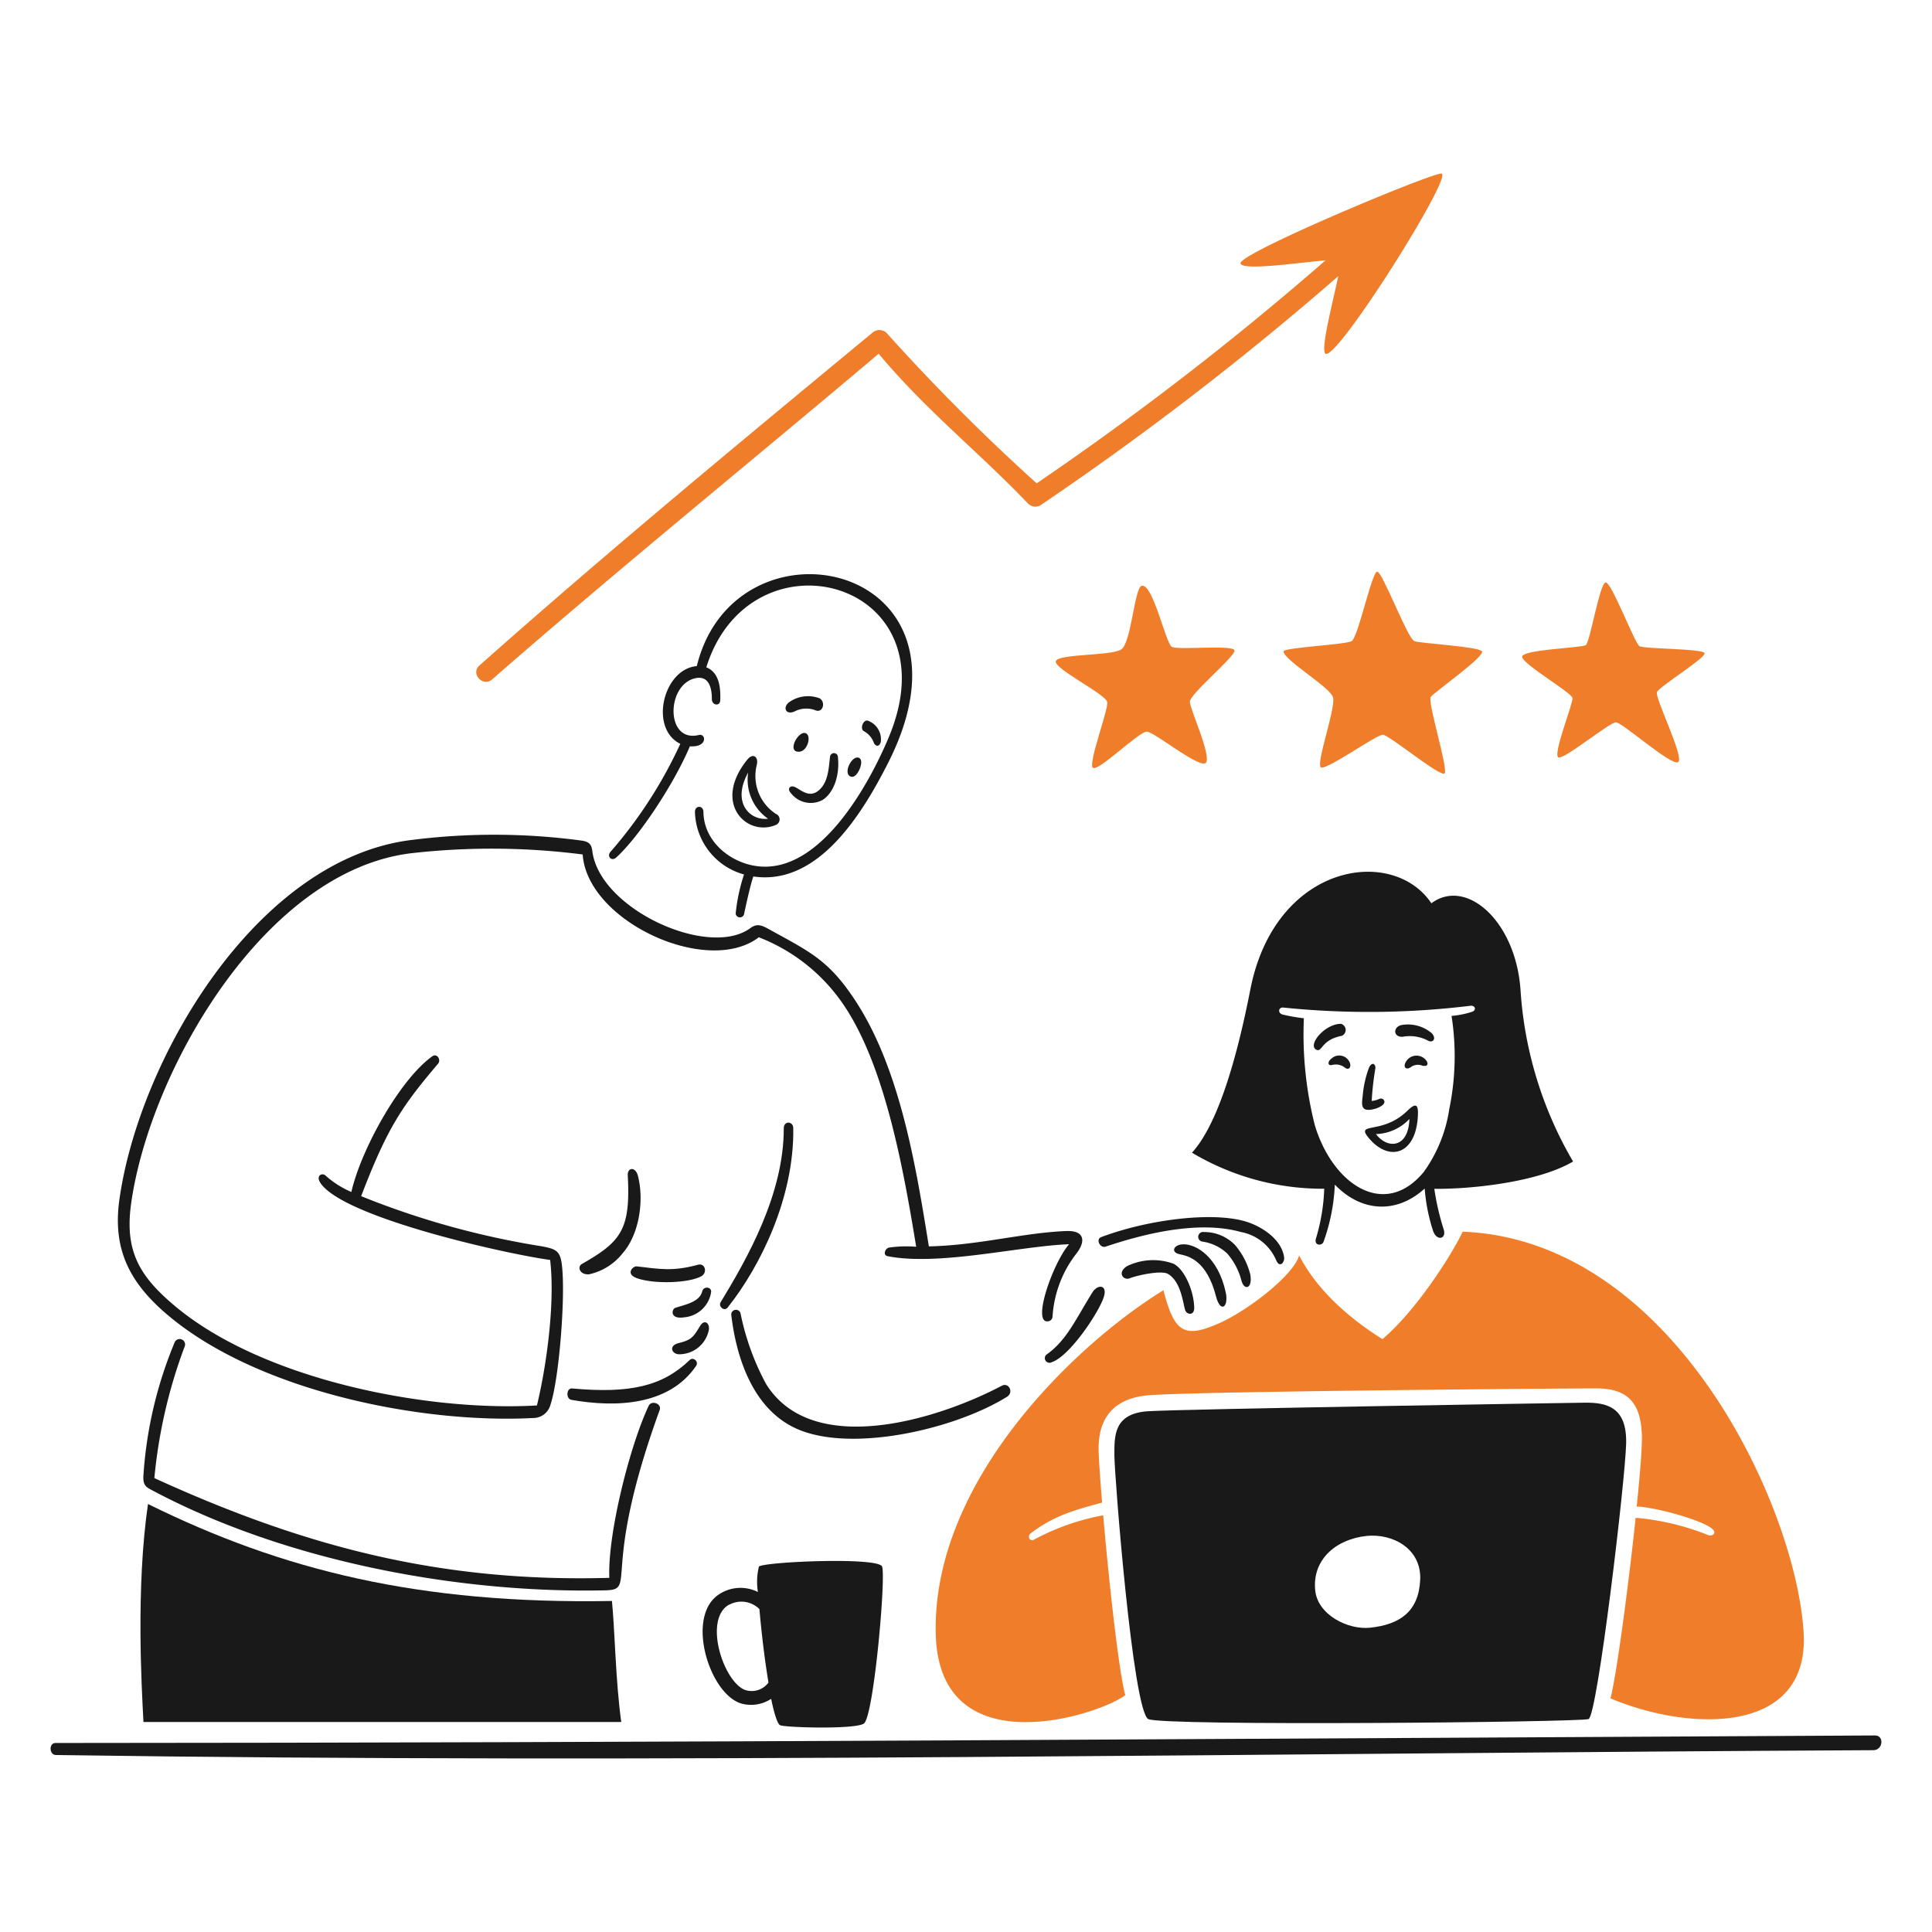 <?xml version="1.0" encoding="UTF-8"?> <svg xmlns="http://www.w3.org/2000/svg" viewBox="-0.5 -0.5 400 400" height="400" width="400"><path d="M372.921 337.48c-1.546 -25.957 -26.867 -81.232 -70.591 -82.974 -2.228 4.734 -9.534 16.249 -16.604 22.25 -4.221 -2.637 -12.754 -8.579 -17.253 -17.331 -1.081 3.956 -10.312 11.24 -16.499 14.007 -7.32 3.274 -9.353 1.939 -11.595 -6.805 -18.083 11.118 -47.956 39.489 -47.138 71.222 0.712 27.699 34.115 16.62 39.238 12.61 -1.319 -4.642 -3.401 -23.597 -4.577 -37.235a49.061 49.061 0 0 0 -14.336 5.051c-0.868 0.467 -1.45 -0.714 -0.66 -1.319 4.862 -3.721 9.339 -4.894 14.773 -6.356 -0.435 -5.277 -0.718 -9.47 -0.726 -11.146 -0.024 -6.001 2.771 -10.129 9.524 -11s86.97 -1.502 93.46 -1.502 9.241 2.875 9.496 9.628c0.082 2.177 -0.357 7.914 -1.069 14.837 3.457 0.066 12.662 2.52 15.34 4.389 1.556 1.081 0.283 1.861 -0.553 1.518a51.95 51.95 0 0 0 -15.01 -3.575c-1.504 14.27 -3.956 32.564 -5.209 37.378 16.118 6.823 41.267 7.786 39.99 -13.648Z" fill="#f07d29" stroke-width="1"></path><path d="M306.328 134.363c-0.618 -1.011 -12.622 -1.622 -14.007 -2.123s-6.595 -14.378 -7.691 -14.378 -3.956 13.626 -5.275 14.378 -14.113 1.319 -14.113 2.123c0 1.754 9.628 7.382 10.248 9.51s-3.627 13.861 -2.508 14.508 11.503 -6.793 12.822 -6.761 12.042 8.968 12.794 7.98 -3.615 -14.877 -2.877 -15.826 11.242 -8.365 10.605 -9.41Z" fill="#f07d29" stroke-width="1"></path><path d="M255.087 134.166c-0.225 -1.259 -11.739 0 -12.991 -0.752s-3.96 -13.382 -6.252 -12.622c-1.492 0.495 -2.111 11.87 -4.233 13.189s-12.874 0.872 -13.506 2.374 10.374 6.873 10.631 8.495 -3.878 12.369 -3.008 13.566 9.63 -7.557 11.252 -7.437 11.238 8.006 12.239 6.384 -3.244 -10.883 -3.376 -12.505 9.468 -9.442 9.245 -10.691Z" fill="#f07d29" stroke-width="1"></path><path d="M325.069 144.039c0.126 1.121 -4.247 12.002 -2.875 12.293s10.552 -7.294 11.87 -7.282 11.489 9.115 12.874 8.243 -4.88 -13.367 -4.379 -14.508 9.997 -7.016 9.865 -8.02 -12.491 -0.87 -13.492 -1.49 -5.752 -13.189 -6.982 -13.189 -3.246 12.345 -4.116 12.968 -13.492 0.898 -13.189 2.494 10.298 7.362 10.424 8.491Z" fill="#f07d29" stroke-width="1"></path><path d="M214.846 104.159a641.237 641.237 0 0 0 61.727 -47.481c-1.147 5.54 -3.958 16.098 -2.494 16.104 3.086 0.014 26.047 -36.538 23.912 -37.338 -1.321 -0.497 -42.32 16.616 -41.652 18.609 0.517 1.542 11.97 -0.172 17.594 -0.646a634.783 634.783 0 0 1 -59.8 46.164 418.661 418.661 0 0 1 -31.008 -31.062 2.137 2.137 0 0 0 -2.955 -0.158c-27.731 22.943 -54.996 45.468 -81.418 68.941 -1.885 1.676 0.744 4.531 2.637 2.875 26.035 -22.755 53.536 -45.055 80.033 -67.431 9.787 11.739 20.806 20.417 30.865 30.968a2.159 2.159 0 0 0 2.558 0.455Z" fill="#f07d29" stroke-width="1"></path><path d="M387.692 358.809c-124.362 0.63 -251.917 1.522 -376.702 1.556 -1.412 0 -1.319 2.472 0.078 2.492 124.304 1.833 252.144 -0.385 376.321 -0.998 1.953 -0.014 2.282 -3.06 0.303 -3.05Z" fill="#191919" stroke-width="1"></path><path d="M290.526 219.422c-0.561 1.027 0.09 1.714 1.095 0.998a2.484 2.484 0 0 1 2.362 -0.289c1.319 0.303 1.317 -0.644 0.527 -1.385a2.534 2.534 0 0 0 -3.984 0.676Z" fill="#191919" stroke-width="1"></path><path d="M290.897 229.459c-5.265 5.143 -10.939 2.167 -7.968 5.698 4.231 5.029 9.897 3.392 10.143 -5.011 0.066 -2.242 -0.68 -2.147 -2.175 -0.686Zm-6.595 4.842a9.945 9.945 0 0 0 7.002 -3.126c-0.2 6.067 -4.537 6.29 -6.923 3.126Z" fill="#191919" stroke-width="1"></path><path d="M278.947 219.474a2.358 2.358 0 0 0 -3.791 -0.798c-0.798 0.581 -0.856 1.53 0.146 1.319a3.006 3.006 0 0 1 2.494 0.435c0.954 0.84 1.542 0.018 1.151 -0.956Z" fill="#191919" stroke-width="1"></path><path d="M277.139 211.47c-3.392 0 -7.018 4.423 -5.091 5.369 1.213 0.599 0.964 -2.071 5.277 -2.889a1.321 1.321 0 0 0 -0.186 -2.48Z" fill="#191919" stroke-width="1"></path><path d="M289.933 214.147a8.112 8.112 0 0 1 5.275 0.83c0.934 0.495 1.768 -0.435 0.726 -1.556a7.613 7.613 0 0 0 -6.318 -1.688c-1.78 0.447 -1.636 2.572 0.317 2.414Z" fill="#191919" stroke-width="1"></path><path d="M284.038 229.104a4.866 4.866 0 0 0 1.45 -0.62c1.337 -0.856 0.285 -1.796 -0.399 -1.478a4.934 4.934 0 0 1 -1.596 0.437 61.171 61.171 0 0 1 0.764 -6.767c0.11 -0.658 -0.599 -1.596 -1.319 -0.132a21.612 21.612 0 0 0 -1.319 6.027c-0.299 2.057 -0.158 3.172 2.418 2.534Z" fill="#191919" stroke-width="1"></path><path d="M127.058 177.058c4.702 -4.229 12.054 -15.362 15.272 -23.042 3.773 0.249 3.338 -2.709 1.873 -2.348 -7.022 1.732 -6.807 -10.715 -0.515 -11.79 2.717 -0.465 3.22 2.394 3.192 4.339 -0.018 1.319 1.69 1.622 1.742 0.249 0.094 -2.492 -0.172 -5.738 -2.889 -6.805C154.834 108.512 197.106 119.427 183.56 152.019c-4.229 10.175 -14.931 29.622 -28.489 26.603 -5.275 -1.175 -9.879 -5.472 -9.931 -11 -0.014 -1.438 -1.784 -1.436 -1.756 0a13.791 13.791 0 0 0 10.157 12.926 37.602 37.602 0 0 0 -1.728 8.098 0.884 0.884 0 0 0 1.742 0.094c0.283 -1.319 1.239 -5.831 1.911 -7.78 13.48 2.005 22.607 -13.097 27.87 -23.437 21.317 -41.895 -31.655 -52.626 -39.569 -20.114 -7.002 0.599 -9.891 12.952 -3.415 16.09a93.071 93.071 0 0 1 -14.51 22.424c-0.724 0.94 0.297 1.961 1.215 1.137Z" fill="#191919" stroke-width="1"></path><path d="M166.349 151.313c-1.426 -0.644 -3.721 3.348 -1.873 3.791 2.107 0.493 3.164 -3.208 1.873 -3.791Z" fill="#191919" stroke-width="1"></path><path d="M163.329 163.801a5.151 5.151 0 0 0 6.476 1.321c2.434 -1.554 3.561 -5.277 3.178 -8.812a0.818 0.818 0 0 0 -1.622 -0.2c-0.305 2.384 -0.335 5.237 -2.268 6.961 -2.071 1.847 -3.864 -0.172 -5.079 -0.646 -0.672 -0.363 -1.803 0.213 -0.684 1.377Z" fill="#191919" stroke-width="1"></path><path d="M154.214 156.785c-7.314 9.047 -0.068 16.054 5.923 13.506a1.229 1.229 0 0 0 0 -2.282 9.377 9.377 0 0 1 -3.958 -10.129c0.411 -1.648 -0.744 -2.605 -1.965 -1.095Zm4.261 12.227c-3.707 0.435 -7.545 -3.324 -4.076 -9.562a9.823 9.823 0 0 0 4.076 9.526Z" fill="#191919" stroke-width="1"></path><path d="M180.462 153.396c0.475 0.798 1.225 0.62 1.41 -0.383a4.114 4.114 0 0 0 -2.703 -4.311c-0.998 -0.237 -1.69 1.754 -0.778 2.195a4.513 4.513 0 0 1 2.071 2.5Z" fill="#191919" stroke-width="1"></path><path d="M169.176 144.071a6.765 6.765 0 0 0 -6.37 0.87c-1.319 1.109 -0.541 2.639 1.187 1.861a5.275 5.275 0 0 1 4.445 -0.2c1.51 0.475 2.025 -1.819 0.738 -2.532Z" fill="#191919" stroke-width="1"></path><path d="M177.467 156.47c-1.484 -0.988 -3.735 3.445 -1.65 3.864 1.201 0.239 2.669 -3.186 1.65 -3.864Z" fill="#191919" stroke-width="1"></path><path d="M144.889 266.865c-0.577 2.268 -3.641 2.741 -5.606 3.429 -0.712 0.249 -1.173 2.43 1.927 1.937a6.157 6.157 0 0 0 5.526 -5.275c0.058 -1.023 -1.556 -1.239 -1.847 -0.092Z" fill="#191919" stroke-width="1"></path><path d="M146.261 274.843c0.209 -1.49 -0.952 -2.214 -1.782 -0.87 -1.397 2.268 -1.716 2.923 -4.445 3.591 -2.216 0.551 -1.438 2.322 0.092 2.322a6.254 6.254 0 0 0 6.135 -5.043Z" fill="#191919" stroke-width="1"></path><path d="M144.039 261.345c-5.301 1.436 -7.914 0.898 -12.714 0.343 -0.778 -0.09 -2.468 1.596 0.12 2.48 3.663 1.245 10.751 0.97 13.255 -0.435 1.335 -0.742 0.79 -2.777 -0.66 -2.388Z" fill="#191919" stroke-width="1"></path><path d="M143.622 282.293c0.61 -0.896 -0.599 -1.925 -1.319 -1.227 -5.586 5.387 -12.275 7.012 -24.361 5.895 -1.187 -0.11 -1.319 2.155 -0.144 2.362 9.175 1.626 20.217 1.207 25.823 -7.03Z" fill="#191919" stroke-width="1"></path><path d="M119.973 261.193c-1.017 0.581 -0.447 2.286 1.49 2.137a12.146 12.146 0 0 0 6.953 -4.365c3.392 -3.842 4.487 -10.843 3.164 -16.014 -0.499 -1.951 -2.195 -1.78 -2.109 -0.104 0.602 11.212 -1.359 13.71 -9.498 18.346Z" fill="#191919" stroke-width="1"></path><path d="M232.862 261.628c-2.137 1.319 -0.798 3.036 0.515 2.532 1.768 -0.682 6.583 -1.682 7.914 -0.922 2.775 1.596 3.128 6.175 3.601 7.543 0.309 0.9 1.909 1.227 1.859 -0.599 -0.098 -3.469 -2.019 -7.914 -4.301 -9.049a12.397 12.397 0 0 0 -9.588 0.495Z" fill="#191919" stroke-width="1"></path><path d="M243.717 259.174c1.796 0.375 5.6 1.197 7.545 8.718 0.926 3.591 2.665 2.224 2.017 -0.798 -1.596 -7.427 -6.173 -10.007 -8.73 -9.975 -2.059 0.004 -2.769 1.652 -0.832 2.055Z" fill="#191919" stroke-width="1"></path><path d="M253.596 259.043a13.799 13.799 0 0 1 2.929 5.586c0.571 2.137 2.374 1.742 1.819 -1.319a14.963 14.963 0 0 0 -3.192 -6.093 8.88 8.88 0 0 0 -6.384 -2.637 0.998 0.998 0 1 0 -0.369 1.977 9.394 9.394 0 0 1 5.197 2.486Z" fill="#191919" stroke-width="1"></path><path d="M216.138 279.974a0.964 0.964 0 0 0 1.161 1.53c3.639 -1.213 9.576 -10.067 10.697 -13.367 0.902 -2.639 -1.197 -2.877 -2.348 -1.027 -3.557 5.736 -5.343 9.937 -9.51 12.864Z" fill="#191919" stroke-width="1"></path><path d="M228.392 257.606c6.476 -2.163 18.625 -5.678 28.014 -3.034a9.889 9.889 0 0 1 7.308 5.829c0.69 1.686 1.796 0.503 1.648 -0.599 -0.523 -3.822 -4.87 -6.583 -8.349 -7.517 -7.09 -1.911 -20.052 -0.213 -29.504 3.336 -1.239 0.457 -0.223 2.354 0.884 1.985Z" fill="#191919" stroke-width="1"></path><path d="M273.67 245.616a40.499 40.499 0 0 1 -1.714 10.3c-0.451 1.512 1.231 1.578 1.556 0.712a39.547 39.547 0 0 0 2.348 -11.87c5.434 5.672 12.728 6.161 18.609 0.818a36.993 36.993 0 0 0 1.716 8.706c0.748 2.272 2.851 1.762 2.214 -0.251a52.281 52.281 0 0 1 -1.939 -8.401c6.965 0.104 21.223 -1.227 28.728 -5.646a80.426 80.426 0 0 1 -10.869 -35.361c-0.926 -14.4 -11.238 -23.489 -18.466 -18.109 -8.018 -11.97 -32.359 -8.295 -37.484 17.859 -3.489 17.805 -7.581 28.844 -12.082 33.777a52.732 52.732 0 0 0 27.381 7.465Zm-4.219 -35.296a36.351 36.351 0 0 1 -4.367 -0.764c-1.095 -0.263 -0.938 -1.568 0.146 -1.45a173.593 173.593 0 0 0 38.703 -0.371c0.998 -0.116 1.327 0.918 0.317 1.255a18.881 18.881 0 0 1 -4.221 0.844 54.104 54.104 0 0 1 -0.461 19.23 29.883 29.883 0 0 1 -5.277 13.057c-8.106 9.841 -18.855 2.661 -22.567 -9.642a76.704 76.704 0 0 1 -2.272 -22.158Z" fill="#191919" stroke-width="1"></path><path d="M153.092 352.227a7.581 7.581 0 0 0 6.067 -0.998c0.634 3.086 1.323 5.265 1.887 5.472 1.329 0.491 16.199 0.9 17.41 -0.447 2.021 -2.252 4.497 -30.416 3.667 -32.421s-24.165 -0.998 -25.496 0a13.4 13.4 0 0 0 -0.211 5.277 8.02 8.02 0 0 0 -8.379 0.712c-6.548 4.86 -1.526 20.624 5.055 22.404Zm-2.637 -20.471a5.275 5.275 0 0 1 6.278 0.898c0.399 4.708 1.081 10.484 1.873 15.194a4.303 4.303 0 0 1 -4.868 1.53c-4.471 -1.718 -8.626 -14.536 -3.35 -17.622Z" fill="#191919" stroke-width="1"></path><path d="M150.152 270.215c6.835 -8.59 13.795 -22.839 13.586 -37.129 -0.024 -1.516 -1.969 -1.568 -1.967 0 0.034 13.638 -7.571 26.982 -13.069 36.022 -0.541 0.888 0.754 1.983 1.45 1.107Z" fill="#191919" stroke-width="1"></path><path d="M206.893 286.412c-13.055 6.903 -39.168 15.126 -48.802 -0.399a52.794 52.794 0 0 1 -5.277 -14.627 0.978 0.978 0 0 0 -1.899 0.461c1.055 8.81 4.447 19.082 13.045 23.24 11.12 5.387 32.997 0.467 44.026 -6.396 1.462 -0.92 0.381 -3.06 -1.093 -2.278Z" fill="#191919" stroke-width="1"></path><path d="M34.691 272.154c18.565 15.362 51.87 22.145 75.18 20.932a3.691 3.691 0 0 0 3.591 -2.731c1.756 -5.187 3.138 -22.079 2.394 -28.766 -0.343 -3.072 -1.107 -3.481 -4.233 -4.062a171.714 171.714 0 0 1 -37.352 -10.374c5.446 -14.216 8.441 -18.595 15.932 -27.433 0.66 -0.778 -0.209 -2.226 -1.197 -1.53 -6.715 4.788 -14.763 19.296 -16.758 28.094a19.058 19.058 0 0 1 -5.367 -3.415c-0.668 -0.612 -2.137 0 -0.964 1.662 5.083 7.21 38.922 14.693 47.481 15.826 0.978 8.152 -0.461 20.642 -2.729 30.125 -22.765 1.321 -56.425 -5.275 -74.639 -20.325 -7.743 -6.396 -10.773 -11.671 -9.365 -21.604 3.89 -27.381 27.709 -69.107 58.39 -72.448a147.953 147.953 0 0 1 35.084 0.303c0.936 13.849 25.811 25.297 36.469 17.145a37.564 37.564 0 0 1 17.897 14.51c8.403 12.792 12.148 34.146 14.681 49.566a25.093 25.093 0 0 0 -5.646 0.172c-0.798 0.2 -1.317 1.57 -0.251 1.78 10.574 2.077 27.355 -2.097 37.552 -2.48 -3.455 4.042 -7.848 16.768 -4.227 15.938a1.039 1.039 0 0 0 0.798 -0.848 23.613 23.613 0 0 1 4.972 -13.191c1.949 -2.53 1.662 -4.776 -2.111 -4.628 -8.942 0.349 -18.226 2.967 -28.463 3.178 -2.572 -15.906 -5.803 -36.377 -15.062 -50.633 -5.644 -8.692 -9.51 -10.314 -18.28 -15.162 -1.648 -0.91 -2.478 -0.934 -3.667 -0.066 -8.579 6.26 -31.064 -3.892 -32.656 -15.906 -0.158 -1.187 -0.399 -1.983 -2.195 -2.242a135.562 135.562 0 0 0 -35.044 -0.158c-32.237 3.791 -56.604 45.382 -60.686 74.479 -1.488 10.599 2.344 17.572 10.472 24.295Z" fill="#191919" stroke-width="1"></path><path d="M136.079 291.424c0.477 -1.319 -1.7 -2.097 -2.282 -0.858 -3.936 8.359 -8.533 26.669 -8.138 35.611 -34.861 0.978 -63.042 -6.422 -94.2 -20.654A105.238 105.238 0 0 1 37.725 278.303a1.123 1.123 0 0 0 -2.059 -0.898 86.016 86.016 0 0 0 -6.462 27.421c-0.182 2.242 0.581 2.572 1.768 3.204 27.174 14.502 62.886 21.388 93.777 20.734 6.901 -0.148 -1.093 -3.098 11.33 -37.34Z" fill="#191919" stroke-width="1"></path><path d="M30.14 310.891c-2.52 17.265 -1.319 37.947 -0.936 45.135h98.92c-1.161 -8.309 -1.319 -18.849 -1.925 -25.061 -40.044 0.712 -68.345 -6.396 -96.059 -20.074Z" fill="#191919" stroke-width="1"></path><path d="M230.223 300.846c0 3.956 3.814 52.752 7.002 54.565 2.641 1.498 89.346 0.672 91.172 0s7.611 -49.568 7.78 -57.071 -3.958 -8.495 -8.666 -8.429 -83.094 1.319 -90.296 1.768 -6.992 5.177 -6.992 9.167Zm52.151 16.658c5.472 -0.581 11.501 2.637 11.158 9.167s-4.247 9.165 -10.328 9.825c-4.602 0.501 -10.851 -2.637 -11.395 -7.663 -0.694 -6.41 4.273 -10.657 10.605 -11.33Z" fill="#191919" stroke-width="1"></path></svg> 